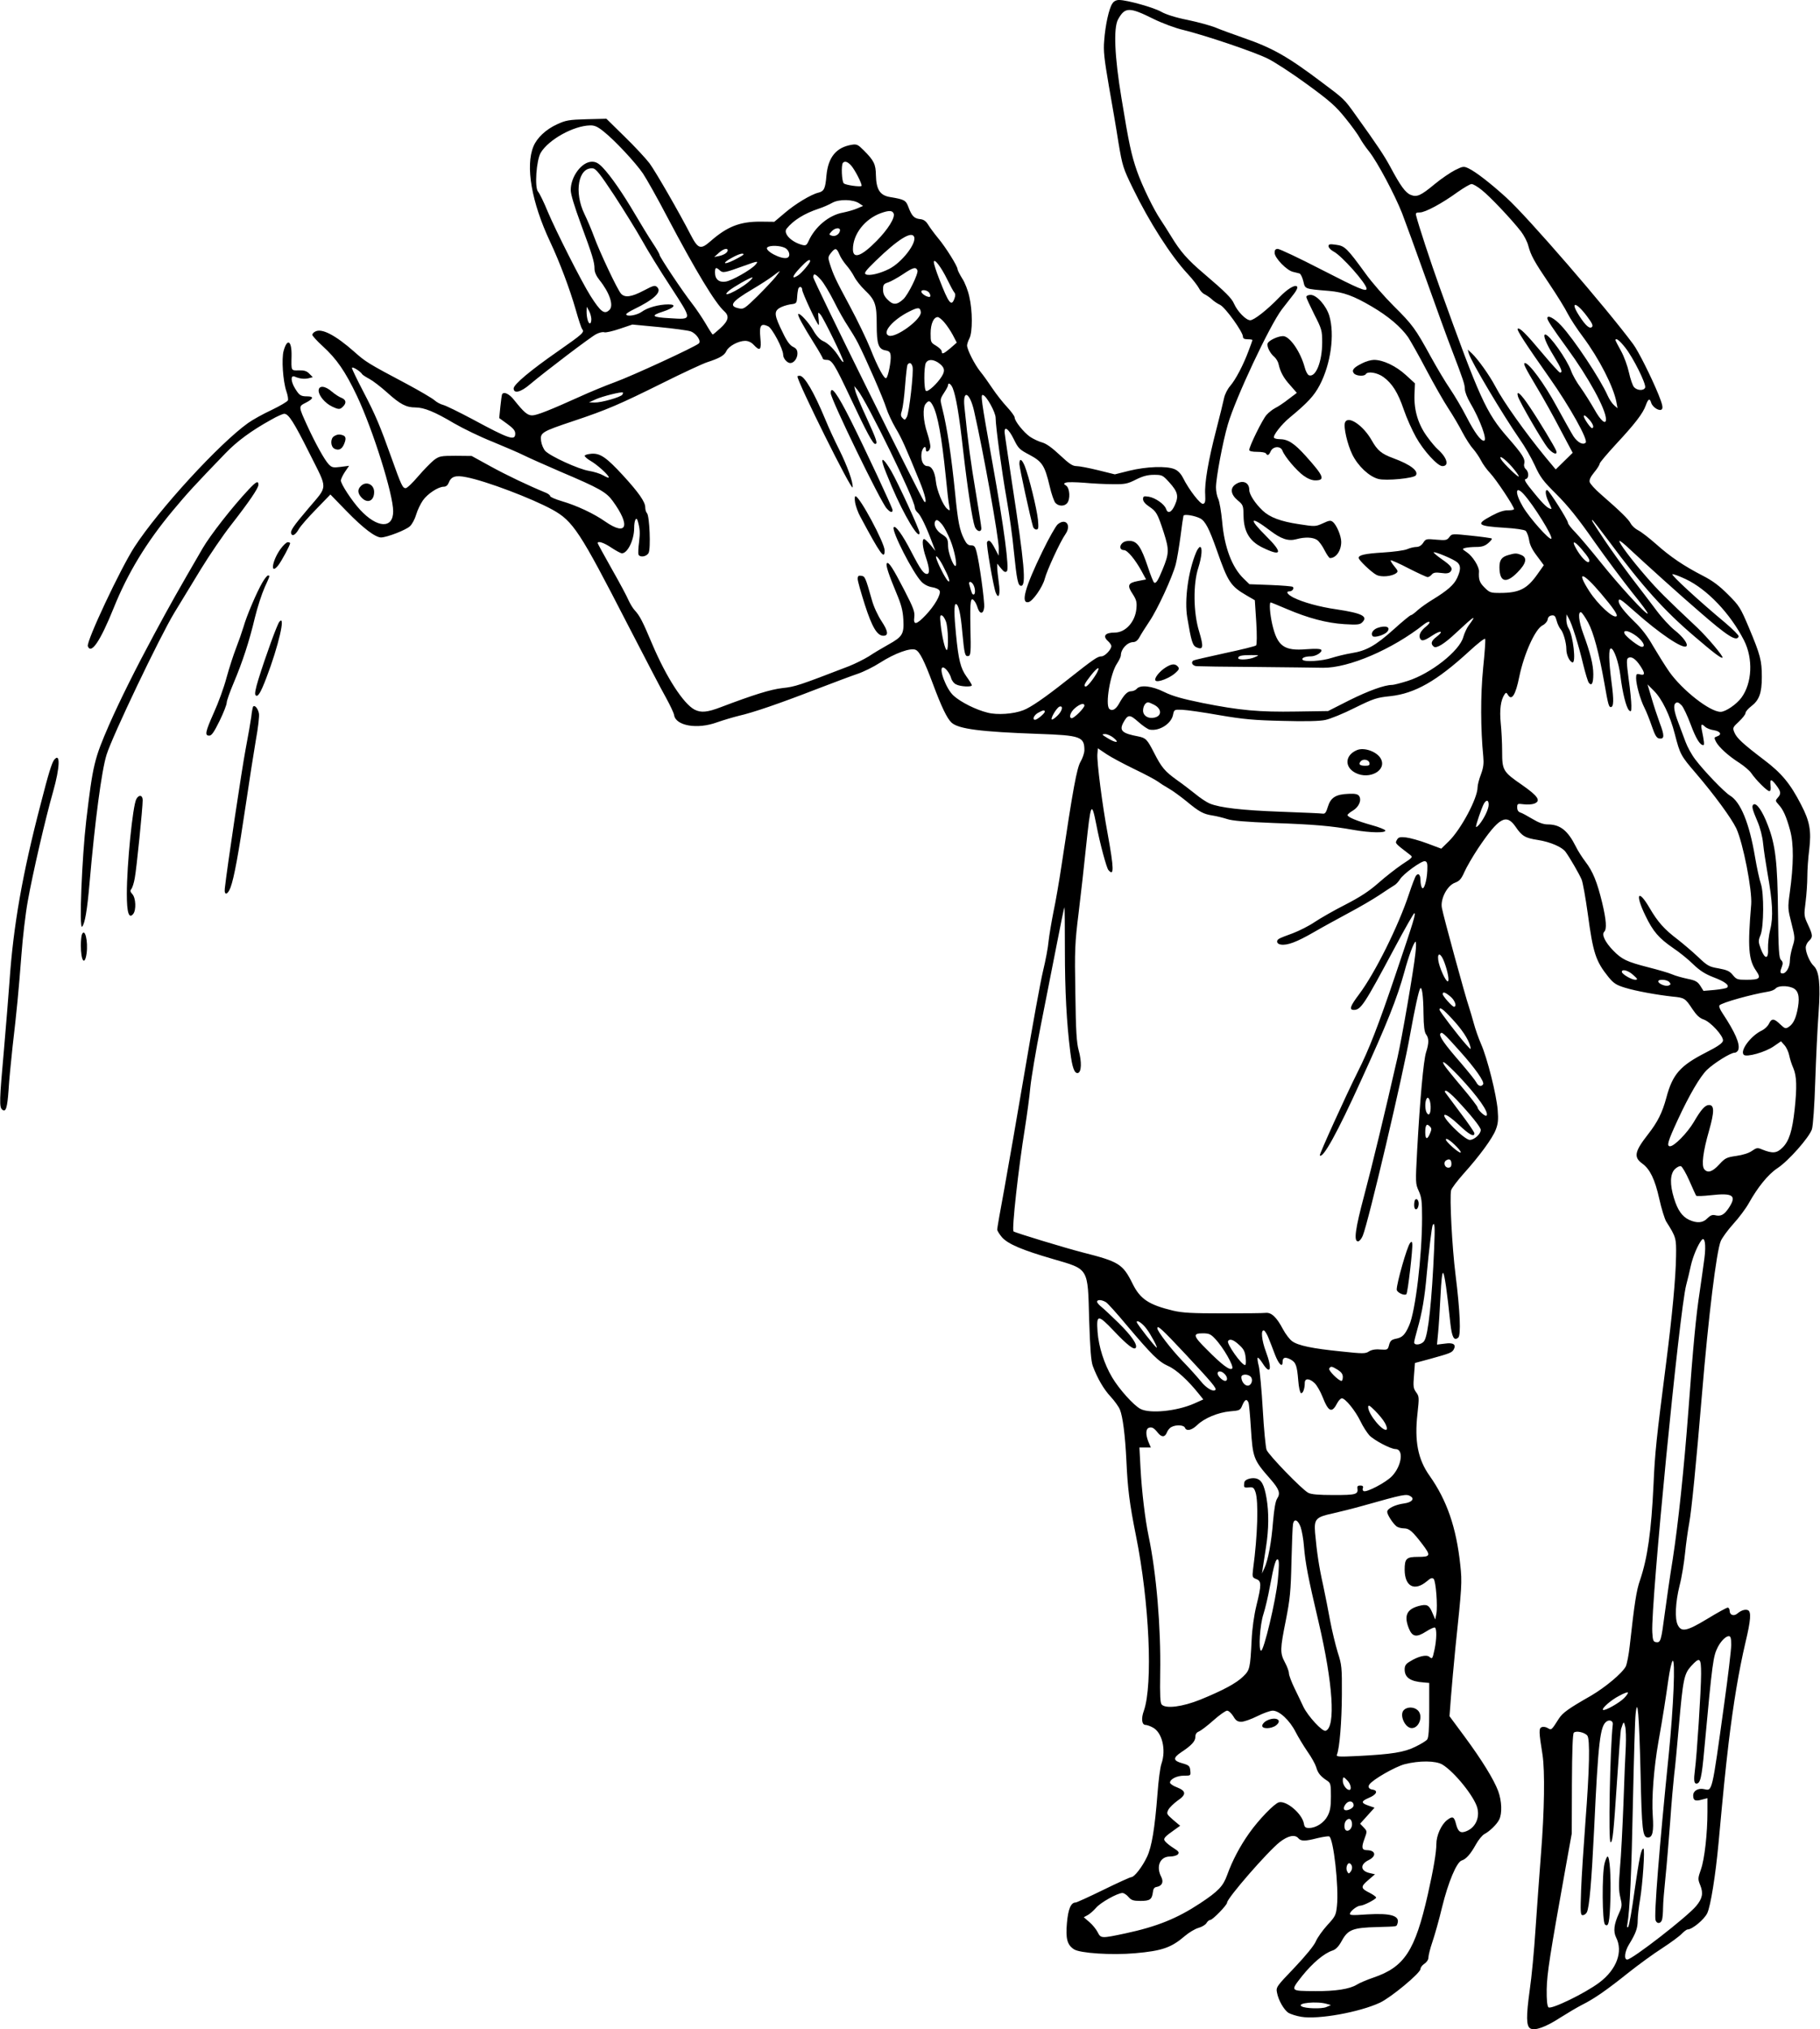 <?xml version="1.0" standalone="no"?>
<!DOCTYPE svg PUBLIC "-//W3C//DTD SVG 20010904//EN"
 "http://www.w3.org/TR/2001/REC-SVG-20010904/DTD/svg10.dtd">
<svg version="1.0" xmlns="http://www.w3.org/2000/svg"
 width="1148pt" height="1280pt" viewBox="0 0 1148 1280"
 preserveAspectRatio="xMidYMid meet">
<g transform="translate(0,1280) scale(0.1,-0.1)"
fill="#000000" stroke="none">
<path d="M7016 12777 c-21 -31 -44 -136 -51 -232 -6 -66 0 -115 29 -285 20
-113 48 -275 61 -360 25 -148 29 -161 91 -288 103 -212 239 -425 345 -539 32
-34 63 -75 71 -90 7 -15 23 -33 36 -39 12 -6 33 -20 45 -31 12 -12 36 -28 53
-36 34 -17 144 -171 144 -200 0 -12 9 -17 30 -17 17 0 30 -2 30 -5 0 -2 -11
-33 -24 -67 -34 -92 -82 -182 -116 -222 -17 -19 -34 -53 -39 -77 -5 -24 -27
-114 -49 -199 -50 -192 -75 -337 -70 -409 2 -45 0 -56 -14 -59 -17 -3 -88 88
-126 164 -14 27 -32 46 -54 55 -50 21 -178 16 -284 -10 l-92 -23 -105 26 c-57
14 -119 26 -136 26 -26 0 -46 14 -105 69 -49 46 -86 73 -112 80 -22 6 -56 22
-77 36 -40 28 -97 99 -97 122 0 8 -22 38 -48 66 -27 29 -68 81 -92 117 -24 36
-58 84 -77 107 -36 45 -83 138 -83 164 0 9 7 30 15 45 20 39 20 175 -1 263 -8
38 -28 90 -45 115 -16 26 -29 52 -29 58 0 19 -75 139 -122 195 -24 29 -52 67
-63 85 -15 24 -29 34 -52 36 -37 4 -52 20 -73 76 -16 43 -25 48 -115 63 -64
10 -88 47 -90 138 -1 69 -12 92 -77 157 -36 36 -44 40 -75 35 -98 -16 -149
-78 -160 -194 -7 -83 -15 -99 -50 -108 -47 -11 -148 -72 -215 -130 l-64 -54
-90 1 c-128 0 -207 -31 -313 -124 -62 -54 -78 -49 -125 42 -73 142 -219 395
-259 450 -23 30 -93 106 -157 168 l-115 113 -125 -3 c-112 -3 -132 -7 -186
-32 -70 -32 -126 -84 -149 -139 -52 -125 -12 -353 105 -602 59 -125 125 -300
162 -430 17 -60 35 -116 41 -122 14 -19 3 -29 -150 -136 -177 -123 -283 -212
-283 -237 0 -35 45 -24 102 25 100 84 383 299 418 317 19 10 42 16 52 12 9 -3
53 7 97 22 l80 27 168 -16 c92 -9 182 -21 199 -27 37 -13 70 -63 51 -77 -29
-24 -422 -205 -527 -243 -63 -23 -164 -65 -225 -93 -184 -83 -269 -117 -298
-117 -30 0 -52 19 -115 98 -30 38 -64 54 -75 35 -2 -5 -7 -40 -11 -79 l-7 -71
51 -37 c37 -27 50 -42 50 -61 0 -47 -37 -35 -270 91 -85 45 -168 86 -185 90
-16 4 -41 17 -55 30 -14 12 -90 57 -170 100 -251 133 -263 141 -335 205 -119
105 -205 150 -246 128 -11 -5 -19 -15 -19 -21 0 -6 29 -38 65 -71 89 -81 143
-160 216 -313 102 -216 229 -621 229 -729 0 -112 -101 -107 -209 10 -51 55
-121 162 -121 184 0 9 12 34 26 55 l26 38 -54 -7 c-47 -6 -55 -4 -75 17 -26
27 -84 132 -135 243 -56 123 -56 121 -9 145 49 25 52 40 9 40 -41 0 -50 6 -77
50 -27 44 -29 85 -3 75 32 -14 61 -17 88 -11 l27 7 -22 22 c-16 17 -33 22 -66
21 -50 -1 -48 -5 -46 91 2 96 -27 115 -50 32 -14 -51 -4 -191 17 -254 9 -25
13 -51 10 -58 -3 -8 -49 -35 -103 -61 -54 -25 -120 -62 -148 -82 -181 -129
-563 -545 -717 -782 -88 -136 -305 -597 -294 -626 21 -54 79 33 163 241 88
219 206 414 371 612 94 113 140 163 334 364 73 76 164 143 289 212 36 21 73
37 82 37 27 0 60 -51 161 -253 115 -230 116 -196 -9 -344 -96 -113 -115 -141
-108 -159 7 -19 27 -8 48 29 10 18 59 74 109 125 l90 93 103 -106 c105 -108
181 -165 217 -165 38 1 157 47 182 71 13 12 31 45 39 73 8 28 27 67 42 89 29
42 97 87 132 87 14 0 25 9 31 24 15 41 44 50 112 36 124 -24 414 -134 543
-205 130 -72 173 -138 470 -716 109 -211 219 -423 246 -470 26 -47 49 -96 51
-109 10 -68 146 -92 271 -46 40 14 101 32 137 41 89 20 258 78 490 168 107 41
224 85 260 97 36 12 99 43 141 70 94 60 193 96 225 81 25 -11 55 -71 109 -216
54 -145 89 -217 117 -243 44 -40 182 -58 548 -71 266 -9 290 -18 290 -103 0
-17 -11 -50 -24 -72 -24 -41 -48 -172 -121 -660 -14 -93 -36 -222 -50 -287
-13 -66 -27 -149 -31 -186 -3 -38 -19 -122 -35 -188 -16 -66 -67 -347 -114
-625 -47 -278 -106 -614 -130 -748 -25 -133 -45 -249 -45 -257 0 -8 14 -30 30
-49 38 -43 128 -81 321 -137 229 -67 220 -51 229 -383 6 -184 12 -262 23 -292
29 -78 69 -147 113 -194 24 -26 50 -62 58 -81 18 -44 33 -160 41 -324 8 -177
20 -271 60 -470 85 -422 108 -940 50 -1106 -18 -49 -13 -89 11 -89 8 0 29 -7
45 -16 59 -30 86 -140 55 -229 -8 -22 -19 -107 -25 -190 -17 -218 -36 -334
-66 -397 -29 -62 -80 -128 -99 -128 -7 0 -86 -36 -176 -80 -90 -44 -169 -80
-175 -80 -30 0 -47 -40 -55 -127 -9 -100 1 -140 44 -168 37 -25 239 -38 386
-25 170 15 228 35 314 109 26 22 64 45 86 51 22 6 44 20 50 30 6 11 17 20 24
20 15 0 106 94 106 109 0 28 255 321 332 382 53 41 96 50 118 24 16 -19 43
-19 120 1 34 8 67 13 74 11 27 -11 62 -319 49 -439 -6 -57 -10 -66 -60 -120
-30 -33 -63 -79 -73 -103 -11 -26 -63 -90 -135 -166 -114 -119 -117 -123 -110
-158 9 -48 43 -107 72 -127 14 -8 50 -20 81 -25 108 -18 367 29 496 89 70 33
256 187 256 213 0 9 11 24 25 33 15 10 25 26 25 39 0 13 11 57 25 98 14 41 42
139 61 219 39 159 92 285 124 295 28 9 55 39 90 102 16 29 40 57 52 64 33 17
78 60 94 91 20 39 17 118 -6 181 -28 74 -101 193 -213 345 l-94 127 9 120 c5
66 18 206 28 310 41 390 43 413 31 524 -25 237 -85 409 -194 563 -73 103 -96
218 -76 392 11 102 11 108 -9 135 -17 24 -19 36 -13 106 l6 78 100 27 c122 34
133 38 145 59 16 31 -3 44 -57 36 l-49 -6 7 73 c4 40 11 144 15 231 5 102 11
154 17 148 9 -9 25 -121 45 -315 10 -90 23 -116 50 -93 18 15 12 165 -17 397
-22 174 -38 489 -28 532 4 14 39 60 78 104 100 111 184 225 204 279 14 36 17
62 12 123 -8 98 -65 326 -105 417 -17 39 -37 97 -46 131 -9 33 -23 80 -31 105
-20 56 -161 571 -170 622 -11 56 33 141 82 159 29 11 40 23 60 68 13 30 52 97
87 150 130 193 177 221 236 135 40 -59 61 -71 140 -83 78 -12 154 -45 175 -75
28 -38 87 -141 101 -174 8 -18 25 -115 39 -215 34 -251 50 -300 131 -401 33
-40 49 -50 104 -67 72 -22 201 -45 300 -56 75 -7 80 -10 126 -80 25 -37 45
-56 69 -64 44 -14 127 -105 123 -134 -2 -15 -31 -36 -110 -76 -160 -82 -208
-136 -247 -283 -26 -96 -55 -154 -116 -232 -85 -109 -92 -144 -35 -185 47 -34
79 -99 106 -221 14 -63 34 -127 44 -144 62 -98 64 -104 62 -219 -2 -136 -24
-371 -63 -676 -61 -476 -70 -559 -79 -761 -14 -299 -38 -466 -85 -605 -23 -65
-35 -144 -65 -414 -6 -57 -18 -116 -25 -131 -23 -43 -128 -131 -220 -185 -142
-81 -178 -107 -202 -144 -47 -74 -47 -74 -70 -60 -11 7 -28 10 -38 6 -19 -7
-19 -28 5 -176 15 -102 12 -350 -10 -623 -11 -139 -26 -355 -35 -482 -8 -126
-24 -296 -36 -377 -23 -167 -22 -226 3 -242 28 -17 98 8 190 68 46 29 108 66
138 81 76 38 155 93 290 201 63 50 160 121 215 156 55 36 111 77 124 92 14 14
30 26 36 26 29 0 105 63 124 103 21 45 52 237 71 442 32 348 41 438 64 635 30
248 64 452 106 631 34 142 37 194 15 203 -18 7 -44 -2 -67 -22 -22 -18 -48 -9
-48 18 0 11 -6 20 -12 20 -7 0 -65 -32 -129 -71 -129 -78 -163 -85 -186 -39
-20 39 -15 143 11 248 14 53 29 147 35 207 6 61 18 145 26 188 14 73 44 375
80 807 42 505 92 907 119 972 9 21 44 69 79 108 35 38 79 97 98 131 57 102
122 182 181 221 70 46 200 194 217 245 7 23 16 145 21 303 5 146 14 339 21
430 13 181 4 265 -31 298 -24 22 -50 83 -50 115 0 13 9 32 20 42 26 24 25 37
-6 103 -25 54 -26 58 -15 142 6 47 11 120 11 161 0 41 5 117 12 170 14 118 4
178 -52 285 -68 132 -123 198 -233 281 -134 102 -172 137 -187 173 -12 29 -11
32 29 69 22 21 41 45 41 53 0 9 16 28 36 43 51 39 67 84 67 185 0 104 -9 138
-81 310 -54 128 -61 139 -132 210 -55 55 -97 87 -160 119 -118 61 -202 117
-295 200 -44 39 -95 78 -112 86 -18 9 -39 28 -47 43 -14 27 -63 75 -188 184
-36 31 -68 66 -71 78 -3 14 6 33 29 61 19 23 34 47 34 54 0 7 46 61 101 121
121 130 172 196 190 247 15 42 25 47 34 17 9 -30 53 -56 67 -42 9 9 4 32 -21
94 -45 110 -127 274 -160 318 -169 228 -667 804 -799 923 -100 91 -193 163
-239 185 -30 14 -35 14 -85 -11 -29 -15 -87 -54 -128 -88 -89 -74 -113 -84
-152 -68 -33 13 -65 58 -127 174 -39 72 -76 129 -224 335 -67 94 -70 97 -204
197 -220 166 -314 220 -502 285 -63 22 -140 50 -171 63 -31 13 -111 35 -178
49 -76 15 -138 35 -166 51 -46 27 -217 75 -267 75 -19 0 -34 -8 -43 -23z m259
-96 c55 -27 140 -59 189 -70 141 -35 444 -137 531 -180 44 -21 157 -95 250
-163 144 -105 181 -138 242 -214 40 -49 80 -105 90 -124 10 -19 37 -59 60 -87
51 -65 159 -267 207 -388 19 -49 87 -236 151 -415 64 -179 136 -379 162 -445
75 -196 82 -219 83 -250 0 -16 15 -55 33 -85 62 -105 112 -240 87 -240 -21 0
-59 52 -110 151 -28 55 -75 134 -104 177 -29 42 -83 133 -121 202 -97 177
-115 202 -234 320 -58 58 -139 150 -178 205 -117 161 -131 174 -185 181 -40 6
-48 4 -48 -9 0 -9 14 -24 31 -33 52 -26 209 -204 209 -235 0 -21 -47 -2 -286
121 -139 72 -263 130 -274 130 -15 0 -20 -7 -20 -25 0 -32 77 -112 117 -120
15 -4 34 -8 40 -10 7 -2 18 -24 24 -49 12 -50 5 -48 163 -61 90 -8 154 -31
268 -98 106 -62 184 -129 230 -194 16 -25 69 -118 115 -206 47 -89 109 -198
138 -242 29 -44 69 -112 89 -151 21 -40 51 -87 68 -105 16 -19 39 -52 50 -74
11 -22 37 -58 58 -80 37 -39 150 -209 150 -226 0 -5 -17 -8 -37 -8 -26 1 -59
-10 -102 -33 -106 -56 -95 -66 81 -77 67 -4 122 -12 131 -19 8 -7 18 -33 22
-57 4 -31 20 -63 50 -102 l43 -58 -41 -58 c-65 -92 -114 -117 -236 -117 -58 0
-65 2 -97 34 -32 32 -38 50 -35 101 2 30 -40 97 -76 121 -31 21 -32 22 -10 28
12 3 43 6 69 6 35 0 54 6 75 24 15 13 26 26 23 29 -3 3 -61 11 -128 18 -123
13 -124 13 -140 -9 -15 -20 -23 -21 -83 -16 -62 6 -66 5 -82 -20 -11 -17 -27
-26 -43 -26 -13 0 -40 -6 -58 -14 -18 -8 -87 -17 -152 -21 -114 -7 -154 -16
-154 -34 0 -14 81 -91 112 -107 30 -16 96 -10 124 10 14 11 13 15 -11 44 -15
18 -25 35 -23 38 3 2 54 -20 113 -51 59 -30 113 -55 120 -55 7 0 19 7 26 16
10 12 24 15 60 10 33 -5 49 -2 58 8 17 20 6 37 -55 79 -31 22 -53 41 -51 43 7
7 128 -44 149 -63 23 -20 23 -47 -1 -99 -20 -43 -61 -79 -156 -137 -33 -20
-75 -50 -93 -66 -18 -17 -37 -31 -42 -31 -5 0 -54 -40 -109 -90 -115 -103
-172 -135 -267 -150 -37 -6 -93 -20 -125 -30 -60 -20 -173 -27 -183 -11 -7 11
17 21 53 21 31 0 74 27 65 41 -4 7 -38 8 -93 4 -142 -12 -184 19 -216 157 -15
66 -20 138 -10 138 3 0 49 -19 103 -42 134 -57 250 -88 362 -95 81 -5 98 -3
112 11 39 38 0 58 -159 82 -112 16 -215 45 -275 75 -38 20 -50 39 -24 39 17 0
31 18 21 28 -4 4 -67 9 -140 12 l-134 5 -36 35 c-74 71 -122 198 -136 360 -6
63 -17 128 -25 144 -8 16 -14 48 -14 72 0 58 43 289 75 397 48 165 264 625
341 726 27 34 61 79 77 99 16 21 24 39 18 45 -13 13 -60 -15 -111 -68 -76 -79
-160 -145 -184 -145 -27 0 -81 56 -102 104 -14 34 -54 74 -190 190 -104 88
-149 140 -206 234 -23 37 -53 85 -68 107 -42 62 -115 211 -148 305 -36 104
-51 172 -98 460 -44 265 -51 442 -22 497 44 79 70 80 223 4z m-3468 -710 c71
-56 203 -198 249 -266 22 -33 91 -155 152 -272 181 -343 303 -545 361 -597 33
-30 26 -59 -24 -105 -24 -22 -47 -41 -49 -41 -3 0 -23 31 -45 69 -22 37 -61
95 -86 127 -59 75 -205 294 -205 307 0 6 -20 40 -44 76 -24 36 -74 118 -111
181 -77 131 -151 238 -203 293 -27 28 -44 37 -68 37 -64 0 -134 -93 -134 -179
0 -27 23 -102 64 -214 72 -195 86 -239 86 -283 0 -20 11 -45 31 -70 64 -80 91
-160 64 -188 -32 -32 -55 -15 -120 87 -57 90 -220 413 -270 532 -24 59 -52
116 -61 126 -23 26 -11 199 17 246 51 84 208 170 311 172 28 1 48 -8 85 -38z
m1560 -213 c25 -27 74 -123 67 -131 -8 -7 -98 5 -111 16 -14 10 -18 118 -6
130 12 13 29 7 50 -15z m-1492 -191 c60 -92 138 -218 173 -280 34 -62 116
-195 183 -297 138 -213 139 -206 -8 -197 -111 6 -121 16 -43 41 73 24 91 46
36 46 -59 0 -132 -20 -167 -46 -31 -23 -99 -34 -99 -16 0 4 21 18 48 31 126
61 178 109 148 139 -14 14 -22 13 -86 -21 -78 -41 -119 -46 -143 -19 -23 25
-138 270 -171 362 -15 41 -42 104 -59 139 -68 139 -39 299 53 289 19 -2 46
-36 135 -171z m5472 34 c52 -41 188 -185 247 -261 19 -25 40 -65 46 -90 17
-62 35 -96 135 -244 47 -70 99 -154 114 -185 16 -31 59 -97 96 -146 102 -137
193 -315 211 -412 l7 -38 -23 20 c-12 11 -30 38 -40 61 -45 102 -212 355 -294
442 -42 45 -86 68 -86 45 0 -13 33 -63 124 -188 136 -186 246 -387 246 -450 0
-37 -33 -9 -72 61 -24 42 -63 104 -87 138 -25 33 -52 81 -61 107 -27 74 -137
229 -163 229 -17 0 4 -55 54 -136 49 -81 58 -104 39 -104 -5 0 -56 56 -112
123 -103 123 -144 164 -155 153 -7 -7 48 -92 202 -311 126 -179 244 -390 227
-407 -17 -17 -51 1 -77 40 -13 20 -61 107 -108 192 -76 140 -172 270 -198 270
-14 0 1 -29 76 -155 40 -66 106 -185 148 -266 l77 -145 -54 -53 -53 -52 -65
78 c-124 151 -265 348 -316 446 -38 72 -111 173 -147 207 l-27 25 7 -25 c15
-52 214 -386 322 -542 30 -42 72 -115 94 -163 34 -75 53 -100 137 -183 71 -71
136 -151 237 -296 77 -109 186 -255 242 -325 56 -69 100 -128 96 -131 -9 -9
-179 176 -298 325 -62 77 -133 161 -158 187 -26 26 -47 53 -47 61 0 16 -117
201 -130 205 -17 6 -11 -37 10 -78 11 -22 18 -40 16 -40 -20 0 -47 24 -108 99
-54 65 -67 87 -55 89 22 4 22 45 1 63 -8 7 -13 21 -10 32 8 32 -8 58 -103 167
-137 156 -178 247 -429 945 -59 164 -135 397 -149 453 -5 19 -1 22 23 22 34 0
140 57 239 129 39 27 77 50 87 50 9 1 38 -16 65 -38z m-3927 -84 l24 -16 -38
-16 c-20 -9 -60 -20 -89 -26 -89 -16 -177 -90 -218 -182 -11 -24 -17 -27 -38
-22 -70 18 -123 73 -99 103 42 52 110 95 203 126 28 9 66 26 85 37 43 24 133
22 170 -4z m217 -64 c10 -26 -36 -100 -107 -172 -97 -99 -150 -117 -150 -53 0
95 75 191 177 228 51 18 72 17 80 -3z m-339 -109 c-4 -23 -32 -39 -53 -30 -17
6 -17 7 0 26 22 25 58 27 53 4z m468 -38 c16 -41 -77 -161 -157 -202 -59 -30
-128 -46 -148 -34 -13 7 0 24 64 86 138 134 226 189 241 150z m-816 -69 c29
-14 39 -54 16 -63 -36 -14 -153 49 -124 67 19 13 79 10 108 -4z m-360 -16 c0
-14 -23 -29 -55 -36 l-30 -6 28 25 c28 26 57 34 57 17z m704 -24 c7 -19 27
-49 43 -68 17 -19 40 -52 51 -74 11 -22 41 -60 67 -85 66 -63 75 -90 75 -217
0 -124 11 -155 55 -163 24 -4 31 -11 33 -33 4 -33 -16 -135 -28 -142 -12 -8
-54 69 -100 186 -23 57 -81 178 -130 269 -92 171 -103 196 -126 267 -12 38
-11 44 7 67 27 34 36 33 53 -7z m-604 -2 c0 -3 -27 -19 -61 -36 -69 -34 -77
-19 -9 17 42 23 70 30 70 19z m420 -42 c0 -12 -52 -74 -76 -90 -43 -28 -38 -6
11 46 44 47 65 61 65 44z m865 -116 c18 -37 38 -74 44 -81 8 -9 8 -22 1 -40
-19 -52 -36 -30 -96 125 -19 48 -34 96 -34 106 1 28 46 -30 85 -110z m-1211
92 c-29 -32 -147 -99 -186 -105 -42 -7 -68 14 -68 57 0 33 6 36 31 13 19 -17
30 -15 154 30 85 31 93 32 69 5z m1023 -35 c7 -19 -58 -152 -89 -181 -40 -37
-65 -38 -98 -4 -22 21 -30 39 -30 64 0 31 4 37 33 46 17 6 59 29 92 51 65 44
83 48 92 24z m-895 -41 c-17 -21 -69 -76 -115 -122 -79 -77 -87 -83 -116 -76
-67 14 -48 42 84 120 49 29 108 67 130 84 22 17 42 31 43 31 2 0 -10 -17 -26
-37z m287 -19 c17 -19 54 -80 82 -136 27 -55 67 -125 88 -156 21 -32 50 -80
64 -108 53 -105 160 -351 177 -407 10 -32 37 -89 59 -127 38 -63 63 -119 152
-337 35 -85 48 -144 29 -127 -19 18 -700 1394 -700 1415 0 28 14 23 49 -17z
m-459 -14 c-68 -56 -183 -107 -121 -53 26 22 132 83 146 83 6 0 -6 -14 -25
-30z m340 -48 c0 -18 95 -222 104 -222 2 0 2 19 -1 43 -4 40 -4 41 13 22 21
-26 144 -278 144 -296 0 -8 -11 3 -24 24 -32 53 -73 93 -107 107 -17 8 -40 32
-58 64 -29 51 -86 114 -96 105 -6 -7 30 -73 99 -183 31 -49 56 -93 56 -98 0
-4 11 -8 24 -8 34 0 49 -24 154 -247 98 -209 138 -283 152 -283 18 0 10 25
-54 165 -36 77 -68 154 -71 170 l-7 30 21 -25 c59 -72 361 -691 361 -740 0 -9
8 -25 19 -34 19 -17 53 -87 90 -186 l21 -55 -31 38 c-17 20 -35 37 -40 37 -15
0 -10 -54 11 -115 23 -68 26 -105 7 -105 -21 0 -40 26 -98 138 -56 109 -102
172 -112 156 -14 -23 121 -287 175 -343 17 -18 43 -31 68 -35 24 -4 43 -13 47
-23 9 -23 -32 -94 -88 -153 -59 -62 -79 -65 -72 -12 4 33 -5 57 -62 168 -73
141 -100 183 -111 171 -9 -9 11 -70 62 -192 29 -69 39 -107 42 -163 5 -91 -5
-108 -95 -158 -38 -21 -93 -54 -123 -74 -31 -19 -87 -47 -125 -62 -314 -121
-340 -130 -419 -138 -77 -9 -182 -42 -388 -120 -86 -33 -126 -37 -167 -16 -70
37 -177 202 -266 411 -64 152 -80 181 -111 215 -13 14 -30 43 -40 65 -9 22
-56 110 -105 196 -49 87 -89 160 -89 163 0 16 40 3 87 -29 29 -19 58 -35 66
-35 36 0 77 85 77 159 0 50 14 77 23 44 14 -50 15 -73 8 -133 -5 -36 -6 -71
-4 -77 8 -21 51 -15 64 9 15 27 6 235 -10 251 -6 6 -11 22 -11 37 0 34 -41 93
-140 201 -105 114 -144 141 -199 137 -23 -2 -42 -7 -43 -13 0 -5 16 -20 37
-32 41 -23 115 -90 115 -104 0 -5 -15 1 -34 12 -19 11 -60 24 -92 29 -66 11
-243 92 -275 126 -11 12 -23 40 -26 62 -7 53 3 59 203 126 213 71 293 106 561
239 126 63 253 122 283 132 80 26 109 43 122 71 14 31 76 64 118 64 20 0 39
-9 54 -25 40 -43 50 -34 42 45 -7 78 3 93 49 72 26 -12 95 -143 95 -180 0 -23
25 -52 45 -52 23 0 45 30 45 60 0 22 -7 32 -27 42 -20 9 -40 36 -65 89 -53
107 -57 133 -23 155 15 10 46 20 69 24 40 5 41 6 44 45 1 22 5 46 7 53 7 19
25 14 25 -6z m800 -17 c6 -8 10 -19 8 -24 -4 -13 -50 9 -56 27 -5 17 33 15 48
-3z m4151 -151 c31 -41 39 -58 31 -66 -15 -15 -41 8 -82 72 -59 92 -19 88 51
-6z m-6281 -16 c0 -16 -4 -28 -9 -28 -11 0 -21 36 -21 75 l1 30 14 -25 c8 -14
14 -37 15 -52z m2078 44 c7 -45 -158 -166 -202 -149 -45 18 25 100 129 152 56
28 69 28 73 -3z m148 -65 c16 -18 40 -54 54 -80 l25 -48 -40 -35 c-44 -37 -55
-41 -55 -20 0 8 -16 23 -35 35 -34 20 -35 23 -35 78 0 60 19 103 45 103 7 0
26 -15 41 -33z m4295 -159 c51 -64 134 -231 126 -253 -9 -21 -50 -19 -70 3 -9
10 -23 51 -32 92 -9 41 -31 102 -50 136 -19 34 -35 65 -35 68 0 18 25 0 61
-46z m-4335 -94 c41 -28 48 -50 25 -87 -28 -46 -87 -100 -100 -93 -14 9 -14
151 -1 177 13 23 42 24 76 3z m-160 -27 c8 -32 -21 -290 -36 -317 -11 -20 -14
-21 -27 -7 -12 12 -13 21 -4 48 6 19 15 89 20 156 5 66 12 126 15 132 12 18
25 13 32 -12z m-3471 -48 c4 -5 24 -18 45 -29 21 -11 72 -50 112 -86 82 -74
120 -94 178 -94 55 0 123 -28 244 -100 57 -33 166 -86 242 -116 75 -31 164
-69 196 -85 32 -16 138 -63 235 -105 243 -103 287 -128 327 -183 115 -157 91
-226 -46 -131 -71 50 -179 101 -275 129 -40 12 -73 26 -73 32 0 5 -12 15 -27
21 -112 46 -246 110 -348 166 l-120 66 -101 1 c-94 0 -103 -2 -137 -27 -19
-16 -64 -61 -99 -102 -35 -41 -70 -75 -79 -75 -19 -1 -28 18 -89 189 -72 202
-101 272 -179 421 -39 75 -71 141 -71 148 0 12 53 -20 65 -40z m3724 -86 c21
-52 41 -168 66 -393 28 -243 58 -439 74 -483 12 -30 41 -37 41 -9 0 10 -16
111 -35 226 -31 183 -49 313 -72 542 -11 111 34 90 61 -28 59 -258 156 -801
156 -868 l-1 -45 -25 48 c-24 45 -37 56 -48 38 -7 -10 41 -287 55 -320 19 -46
30 -9 19 65 -5 38 -10 80 -10 94 l0 25 24 -30 c19 -23 27 -27 37 -18 16 16
-17 271 -91 683 -73 409 -76 434 -59 428 23 -7 79 -110 79 -143 0 -55 40 -347
70 -515 16 -91 37 -238 45 -327 19 -184 26 -218 46 -218 33 0 21 138 -57 645
-24 162 -46 306 -47 320 -4 46 25 26 57 -39 29 -60 37 -67 100 -100 80 -43 96
-67 127 -198 11 -49 28 -96 36 -105 20 -22 56 -23 74 -2 21 25 17 93 -5 110
-18 12 -18 14 -2 20 10 4 61 3 114 -1 53 -5 135 -9 182 -9 75 -1 92 2 145 29
44 22 74 30 114 30 51 0 55 -2 96 -47 54 -60 61 -87 36 -143 -21 -48 -45 -58
-56 -25 -9 29 -67 70 -109 77 -32 5 -36 3 -36 -16 0 -13 14 -30 38 -46 46 -31
53 -42 93 -165 34 -107 34 -130 -7 -230 -29 -71 -42 -92 -54 -85 -5 3 -23 48
-40 100 -41 122 -65 159 -109 163 -20 2 -40 -3 -51 -13 -22 -20 -16 -45 10
-45 21 0 70 -58 111 -133 l28 -52 -52 -10 c-63 -12 -69 -28 -31 -84 22 -35 26
-49 22 -91 -8 -83 -69 -150 -136 -150 -62 0 -79 -22 -42 -55 11 -10 20 -24 20
-30 0 -22 -41 -65 -62 -65 -25 0 -48 -16 -219 -151 -140 -111 -229 -172 -275
-189 -62 -24 -165 -31 -225 -15 -73 18 -167 65 -213 106 -47 40 -99 179 -68
179 15 0 43 -37 51 -66 4 -16 18 -35 32 -41 26 -14 99 -18 99 -5 0 4 -15 29
-34 55 -37 52 -50 103 -66 267 -12 120 -13 190 -1 190 17 0 31 -62 41 -179 13
-139 17 -153 38 -149 15 3 17 22 13 181 -3 172 1 197 26 165 6 -7 15 -26 20
-43 14 -42 37 -39 41 6 3 37 -31 287 -49 351 -8 31 -14 38 -34 38 -18 0 -29
10 -43 38 -29 56 -40 113 -57 287 -24 239 -51 419 -81 537 -15 59 -15 60 10
99 14 21 26 43 26 49 0 20 18 9 29 -17z m-2083 -42 c-10 -16 -133 -51 -175
-50 l-36 1 44 20 c40 18 162 49 170 42 1 -1 0 -7 -3 -13z m1959 -71 c30 -58
55 -195 80 -440 8 -85 18 -171 22 -190 6 -33 5 -34 -12 -20 -27 22 -66 116
-72 174 -6 60 -26 96 -53 96 -26 0 -42 33 -38 77 3 36 28 61 28 28 0 -24 24
-12 28 14 2 12 -7 52 -19 89 -26 77 -31 161 -10 185 19 24 28 21 46 -13z
m4140 -87 c25 -29 32 -53 16 -53 -9 0 -51 61 -51 74 0 12 11 5 35 -21z m-486
-300 c23 -27 41 -52 41 -58 0 -12 -98 83 -112 108 -18 33 26 2 71 -50z m72
-170 c62 -68 187 -269 174 -281 -11 -11 -136 129 -178 200 -53 89 -50 140 4
81z m-2040 -153 c32 -18 56 -64 104 -200 71 -203 87 -227 190 -287 l50 -29 9
-138 c5 -81 4 -142 -1 -147 -5 -5 -94 -27 -198 -49 -104 -23 -193 -43 -197
-46 -19 -12 -6 -34 20 -36 15 -1 185 -4 377 -5 193 -2 382 -4 420 -5 162 -2
438 116 637 274 15 12 31 19 34 15 4 -4 -5 -16 -20 -28 -33 -26 -48 -53 -40
-73 9 -23 25 -20 78 15 54 36 76 30 28 -7 -35 -27 -40 -45 -18 -63 16 -13 66
17 141 88 118 110 133 119 79 46 -12 -16 -27 -49 -34 -73 -23 -87 -205 -231
-351 -277 -44 -14 -88 -25 -97 -25 -49 0 -150 -37 -271 -97 l-134 -68 -201 -3
c-234 -4 -355 7 -591 54 -127 26 -188 43 -241 69 -78 39 -152 47 -174 20 -7
-8 -23 -15 -35 -15 -24 0 -46 -23 -77 -79 -20 -36 -44 -49 -61 -32 -27 27 7
225 49 286 13 20 24 43 24 51 0 40 40 83 78 84 15 0 29 11 40 32 9 17 37 61
61 97 52 76 146 281 167 361 8 30 21 109 30 175 8 66 17 125 19 132 4 12 71 1
106 -17z m-1628 -39 c13 -16 36 -60 51 -97 27 -66 46 -164 32 -164 -14 0 -46
86 -46 125 0 46 -5 54 -43 78 -29 19 -48 53 -40 75 8 19 19 15 46 -17z m4208
-108 c206 -278 347 -436 538 -598 120 -103 169 -140 176 -133 7 7 -95 128
-158 188 -202 190 -248 236 -321 320 -96 110 -179 221 -171 228 3 3 33 -21 67
-54 87 -81 320 -292 437 -392 179 -156 236 -192 248 -156 2 6 -36 44 -84 85
-167 139 -345 303 -334 307 6 2 44 -12 84 -31 136 -64 282 -218 368 -387 58
-115 51 -269 -17 -361 -31 -42 -100 -89 -131 -89 -68 0 -241 136 -324 253 -27
39 -73 113 -102 162 -33 59 -73 111 -115 151 -66 64 -102 110 -102 132 0 22
13 13 100 -64 157 -140 307 -241 327 -220 13 13 -21 59 -74 101 -28 22 -80 78
-115 125 -35 47 -107 141 -160 210 -52 69 -126 172 -165 230 -82 124 -86 130
-79 130 3 0 51 -62 107 -137z m-176 -45 c46 -54 58 -75 46 -83 -12 -7 -52 35
-80 86 -29 51 -12 50 34 -3z m-4028 -105 c37 -70 50 -109 34 -99 -11 7 -54 85
-71 132 -18 46 7 24 37 -33z m4151 -176 c78 -92 107 -135 99 -143 -18 -19
-116 70 -173 158 -84 131 -42 122 74 -15z m-3958 54 c13 -24 13 -61 1 -61 -9
0 -12 8 -27 63 -7 23 13 22 26 -2z m3877 -237 c34 -62 69 -192 103 -384 23
-132 28 -150 40 -150 19 0 20 44 5 156 -18 138 -19 214 -4 214 19 0 49 -87 60
-172 13 -107 36 -199 54 -218 13 -12 15 -9 15 29 0 24 -7 99 -17 168 -14 105
-14 126 -3 133 20 12 46 -5 75 -48 32 -48 33 -64 0 -56 -22 6 -25 3 -25 -23 0
-42 27 -137 52 -186 12 -23 33 -76 47 -117 20 -59 31 -76 47 -78 33 -5 34 17
3 98 -15 41 -39 113 -52 159 l-25 84 39 -39 c52 -51 103 -155 134 -277 32
-124 37 -134 130 -242 119 -139 225 -284 257 -350 43 -93 101 -390 94 -480
-23 -269 -17 -349 31 -418 33 -48 24 -57 -62 -57 -55 0 -62 2 -85 30 -20 25
-37 32 -90 42 -60 10 -70 16 -130 73 -36 34 -93 82 -126 108 -86 65 -127 111
-179 200 -73 125 -93 88 -26 -49 48 -100 85 -142 175 -204 39 -26 96 -72 127
-103 42 -40 75 -61 127 -81 73 -28 102 -50 86 -65 -5 -5 -40 -11 -79 -15 l-70
-6 -20 32 c-17 26 -30 34 -80 44 -33 7 -77 19 -97 28 -20 9 -89 29 -152 45
-136 35 -165 49 -221 106 -50 52 -74 100 -56 118 17 17 13 73 -13 183 -32 132
-59 198 -106 259 -21 28 -48 70 -60 95 -51 102 -99 140 -178 140 -26 0 -57 11
-95 34 -32 19 -66 38 -77 41 -13 4 -20 15 -20 32 0 24 2 25 41 20 23 -3 53 -1
66 4 45 17 25 47 -75 117 -122 84 -127 93 -127 212 0 52 -4 133 -9 180 -8 84
0 144 24 180 9 13 12 13 21 -2 24 -41 49 -2 72 113 30 145 100 300 146 324 17
8 31 25 33 37 2 15 11 24 25 26 18 3 24 -4 32 -34 5 -20 17 -44 25 -53 17 -19
36 -85 36 -126 0 -35 19 -77 38 -83 25 -8 5 170 -24 215 -8 12 -14 37 -14 55
l1 33 14 -25 c21 -36 62 -168 91 -290 14 -57 30 -110 36 -117 18 -22 28 -3 28
55 0 59 -19 135 -64 257 -28 76 -34 139 -13 133 6 -2 26 -31 44 -64z m-4050 5
c14 -39 17 -179 5 -179 -11 0 -31 86 -39 164 -5 48 -4 58 8 54 8 -2 19 -20 26
-39z m4339 -80 c50 -31 81 -79 50 -79 -18 0 -102 65 -109 84 -9 23 19 20 59
-5z m-951 -215 c-17 -169 -16 -383 1 -556 4 -44 1 -70 -15 -113 -12 -31 -21
-67 -21 -81 0 -69 -104 -264 -181 -340 l-48 -47 -88 33 c-48 18 -109 35 -135
38 -39 4 -48 1 -57 -16 -12 -22 -14 -19 82 -93 20 -15 19 -17 -49 -61 -38 -26
-105 -78 -149 -117 -59 -52 -114 -88 -209 -137 -71 -36 -158 -86 -194 -110
-35 -24 -97 -55 -136 -70 -39 -14 -78 -29 -86 -34 -23 -11 -18 -35 10 -38 40
-6 99 16 205 77 55 32 154 86 219 121 66 35 154 86 196 114 42 28 84 56 95 62
11 6 26 23 35 37 20 34 137 119 158 115 14 -3 17 -14 15 -58 -3 -68 -22 -128
-34 -109 -5 8 -9 28 -9 46 0 36 -13 49 -28 30 -6 -7 -26 -60 -45 -117 -66
-200 -214 -498 -314 -631 -57 -76 -65 -99 -33 -99 44 0 67 36 255 388 65 122
122 222 126 222 11 0 -2 -44 -121 -395 -105 -311 -166 -468 -236 -606 -75
-150 -244 -522 -239 -527 20 -20 110 142 260 473 164 358 228 520 274 687 26
97 60 188 70 188 4 0 4 -33 -1 -73 -11 -106 -85 -534 -113 -657 -79 -347 -162
-691 -210 -870 -57 -214 -67 -290 -39 -290 8 0 22 16 30 36 35 84 255 1018
299 1271 29 160 53 271 63 288 11 17 20 -45 21 -160 1 -79 6 -115 16 -129 19
-25 19 -55 0 -114 -16 -52 -38 -292 -56 -617 -11 -206 -11 -211 10 -257 18
-40 21 -66 21 -170 0 -239 -42 -589 -81 -677 -26 -60 -44 -78 -84 -85 -28 -6
-36 -13 -43 -39 -8 -31 -10 -32 -56 -29 -31 3 -55 -2 -71 -12 -22 -15 -38 -15
-177 0 -180 18 -270 37 -307 64 -15 10 -42 45 -59 77 -40 76 -73 106 -109 102
-15 -2 -136 -3 -268 -3 -197 0 -254 3 -315 17 -154 37 -208 73 -256 170 -62
125 -86 139 -314 197 -106 27 -429 125 -437 133 -12 12 31 399 72 652 13 83
29 199 34 257 6 59 35 232 65 385 30 153 76 384 101 513 25 129 47 236 49 237
2 2 3 -119 3 -269 0 -258 11 -461 34 -643 12 -98 26 -137 48 -133 23 5 25 71
5 143 -13 48 -18 120 -21 360 -5 277 -3 316 21 510 14 116 35 300 46 410 30
284 35 296 65 145 23 -121 64 -271 76 -287 37 -44 36 6 -4 227 -34 181 -69
457 -65 503 l3 37 55 -37 c30 -20 109 -62 175 -94 67 -32 132 -67 146 -77 13
-10 44 -30 69 -44 25 -14 76 -51 114 -82 82 -68 107 -81 166 -90 25 -4 65 -14
90 -22 32 -11 115 -18 291 -25 255 -9 365 -18 509 -44 104 -18 203 -20 198 -3
-2 6 -40 21 -84 33 -96 27 -154 51 -154 64 0 5 16 18 35 29 37 23 55 65 38 91
-8 12 -25 16 -66 14 -81 -3 -113 -23 -131 -81 -11 -37 -18 -46 -32 -44 -11 2
-129 7 -264 12 -246 9 -385 25 -450 52 -19 8 -60 35 -90 60 -30 24 -82 64
-115 87 -78 56 -98 80 -145 172 -44 86 -52 94 -100 104 -101 19 -120 36 -96
84 30 56 41 57 96 8 27 -24 60 -47 72 -49 60 -11 135 36 147 92 7 35 8 35 59
33 28 -1 133 -16 234 -34 152 -26 219 -32 398 -36 141 -4 235 -2 270 6 30 6
114 40 185 76 120 59 138 65 225 74 155 17 292 95 495 281 55 51 101 87 103
80 3 -7 -3 -90 -13 -186z m-1440 71 c-34 -16 -105 -20 -105 -6 0 14 20 19 80
19 55 0 55 0 25 -13z m-995 -97 c-20 -37 -60 -88 -71 -88 -17 0 -9 18 32 70
41 52 61 61 39 18z m359 -203 c49 -25 51 -70 4 -81 -39 -10 -73 11 -73 44 0
27 15 52 32 52 5 0 22 -7 37 -15z m3329 -5 c10 -11 36 -65 56 -119 34 -91 59
-131 80 -131 8 0 5 24 -10 98 -7 35 -1 40 22 17 9 -8 33 -18 55 -21 42 -7 52
-28 19 -39 -18 -6 -19 -8 -6 -34 19 -35 78 -89 149 -134 30 -20 63 -48 73 -63
29 -43 100 -114 114 -114 8 0 11 12 8 35 -5 44 4 44 36 2 30 -40 32 -54 9 -79
-15 -17 -15 -20 4 -41 31 -33 50 -76 74 -163 24 -87 23 -216 -2 -397 -13 -93
-12 -101 11 -191 23 -91 23 -95 7 -146 -9 -29 -17 -69 -17 -89 0 -40 -23 -81
-46 -81 -16 0 -18 9 -4 44 7 19 6 29 -6 41 -13 13 -16 59 -19 298 -3 318 -16
429 -65 554 -33 87 -70 140 -89 129 -14 -9 -9 -29 26 -111 15 -35 30 -92 34
-135 4 -41 17 -126 28 -189 32 -179 37 -276 17 -354 -9 -36 -15 -90 -14 -119
4 -70 -19 -72 -45 -4 -17 46 -17 52 -2 89 21 53 22 264 2 322 -8 23 -25 99
-37 170 -36 214 -91 347 -158 387 -35 21 -164 155 -219 228 -23 30 -50 80 -61
110 -11 30 -32 86 -46 123 -26 67 -32 107 -19 120 11 11 21 8 41 -13z m-3768
-1 c0 -6 -15 -26 -34 -45 -19 -19 -39 -34 -45 -34 -22 0 -10 39 20 64 32 27
59 34 59 15z m-169 -62 c-17 -17 -33 -28 -37 -25 -8 9 32 75 49 81 25 8 18
-27 -12 -56z m-81 24 c0 -11 -48 -51 -61 -51 -20 0 -7 30 19 44 32 18 42 19
42 7z m435 -166 c40 -32 13 -33 -40 0 -36 22 -38 24 -15 25 14 0 39 -11 55
-25z m2365 -420 c0 -28 -27 -85 -59 -125 -12 -14 -21 -20 -21 -14 0 14 35 116
49 143 16 29 31 26 31 -4z m-279 -996 c22 -59 32 -119 21 -119 -14 0 -54 89
-60 134 -7 53 18 44 39 -15z m1191 -79 c28 -25 30 -29 13 -30 -24 0 -85 36
-85 50 0 20 41 9 72 -20z m228 -45 c10 -12 9 -16 -5 -21 -19 -8 -65 11 -65 26
0 16 56 12 70 -5z m775 -35 c37 -14 48 -53 36 -123 -12 -69 -29 -105 -58 -124
-20 -13 -24 -12 -54 16 -39 38 -54 39 -71 4 -7 -15 -27 -34 -43 -42 -70 -32
-142 -128 -116 -154 17 -17 136 16 190 54 l45 31 23 -26 c12 -14 25 -43 29
-64 4 -20 15 -56 26 -80 21 -50 23 -118 8 -260 -15 -136 -35 -199 -76 -240
-37 -37 -63 -39 -130 -12 -28 12 -34 11 -63 -9 -19 -14 -57 -26 -99 -32 -62
-9 -70 -13 -108 -54 -43 -47 -73 -56 -94 -30 -19 23 -8 111 30 243 34 120 34
162 0 162 -25 0 -50 -28 -96 -107 -41 -69 -123 -153 -150 -153 -23 0 -14 31
48 165 73 158 141 274 185 317 45 43 149 108 174 108 10 0 21 9 24 20 11 36
-20 108 -100 229 -17 25 -24 45 -19 50 18 18 202 69 305 86 21 3 42 12 49 20
14 17 67 20 105 5z m-2156 -56 c29 -24 42 -64 22 -64 -11 0 -71 67 -71 80 0
17 17 11 49 -16z m9 -139 c62 -66 105 -130 116 -175 6 -23 4 -22 -25 10 -51
57 -169 211 -169 221 0 20 21 6 78 -56z m50 -205 c97 -108 157 -194 147 -209
-11 -18 -31 -12 -43 12 -6 12 -50 67 -97 122 -104 119 -139 170 -130 185 9 15
21 4 123 -110z m-7 -157 c122 -130 194 -232 175 -250 -8 -8 -56 37 -56 52 0 6
-45 65 -101 131 -55 65 -105 127 -110 137 -22 39 13 12 92 -70z m-13 -150 c91
-97 152 -173 152 -190 0 -26 -41 -63 -69 -63 -34 0 -186 152 -158 158 11 2 43
-20 88 -62 66 -63 99 -81 99 -54 0 6 -39 64 -87 127 -48 64 -91 122 -96 129
-6 8 -5 12 4 12 7 0 38 -26 67 -57z m-164 -42 c1 -44 -10 -63 -24 -41 -11 17
-13 61 -4 85 11 26 26 1 28 -44z m-4 -170 c-17 -42 -30 -39 -30 7 0 46 9 58
28 38 13 -12 13 -20 2 -45z m169 -85 c19 -20 30 -36 23 -36 -15 0 -92 69 -92
82 0 14 31 -7 69 -46z m-34 -107 c0 -17 -6 -24 -20 -24 -23 0 -33 34 -13 46
20 13 33 5 33 -22z m1501 -107 c21 -48 40 -90 43 -94 3 -4 44 -2 91 3 142 16
167 -1 114 -81 -29 -43 -50 -54 -86 -45 -17 4 -30 -1 -48 -19 -28 -30 -66 -33
-116 -10 -44 21 -72 61 -95 136 -27 87 -25 153 5 183 14 14 31 22 39 19 8 -3
32 -44 53 -92z m-1610 -429 c-14 -325 -37 -542 -62 -580 -15 -25 -64 -32 -64
-10 0 6 9 44 20 82 30 104 47 205 59 345 14 151 32 302 38 313 13 22 15 -8 9
-150z m1705 -58 c-6 -44 -19 -140 -30 -214 -23 -148 -41 -337 -71 -746 -29
-384 -65 -720 -99 -940 -17 -104 -39 -257 -50 -340 -23 -175 -26 -187 -55
-183 -18 3 -21 11 -24 63 -10 175 172 2033 214 2190 9 33 22 88 29 121 13 58
44 132 68 162 20 25 29 -28 18 -113z m-3773 -280 c12 -9 70 -73 128 -143 158
-187 202 -231 262 -258 51 -22 126 -91 193 -175 l29 -36 -58 -26 c-109 -48
-278 -65 -338 -34 -43 22 -136 126 -179 199 -50 84 -85 193 -92 287 -8 111 2
112 101 8 87 -92 130 -125 140 -108 12 19 -27 76 -108 156 -45 44 -94 90 -109
102 -15 12 -27 26 -27 32 0 16 32 13 58 -4z m255 -168 c26 -34 70 -117 63
-117 -8 0 -126 151 -126 161 0 17 38 -9 63 -44z m246 -160 c168 -180 197 -215
187 -224 -14 -14 -58 12 -92 55 -21 26 -72 83 -115 127 -72 75 -159 188 -159
207 0 22 29 -5 179 -165z m523 102 c10 -24 28 -71 40 -103 23 -60 48 -85 48
-47 0 29 15 34 49 17 35 -19 42 -37 50 -135 3 -41 11 -76 17 -78 12 -4 24 27
24 65 0 30 30 29 63 -3 14 -14 35 -51 48 -83 39 -100 60 -108 95 -40 8 15 21
28 28 28 22 0 85 -78 117 -144 15 -32 41 -72 56 -89 29 -31 135 -87 165 -87
54 0 40 -106 -22 -171 -38 -40 -162 -105 -179 -94 -6 3 -8 12 -4 20 3 10 -2
15 -17 15 -15 0 -20 -5 -18 -17 6 -39 -8 -43 -148 -43 -97 0 -143 4 -162 14
-40 21 -249 237 -263 271 -6 17 -17 131 -24 255 -7 124 -19 247 -25 273 -7 26
-10 50 -7 53 3 3 17 -13 31 -35 50 -79 62 -36 21 73 -27 72 -34 141 -12 134 6
-3 20 -25 29 -49z m-338 -3 c52 -54 121 -175 108 -188 -14 -14 -62 21 -159
119 -87 86 -92 103 -27 103 40 0 51 -5 78 -34z m152 -39 c29 -26 37 -42 41
-80 3 -27 2 -47 -4 -47 -22 0 -117 135 -107 151 10 17 35 9 70 -24z m622 -157
c22 -14 32 -27 32 -45 0 -14 -4 -25 -8 -25 -19 0 -85 67 -78 78 10 16 16 15
54 -8z m-714 -26 c19 -18 21 -44 4 -44 -16 0 -48 31 -48 47 0 18 25 17 44 -3z
m166 -19 c16 -19 3 -55 -20 -55 -20 0 -40 27 -40 54 0 20 43 21 60 1z m-15
-162 c4 -10 10 -81 15 -158 12 -191 16 -202 122 -323 57 -65 66 -91 44 -124
-11 -17 -19 -65 -26 -144 -10 -130 -31 -245 -55 -296 l-15 -33 6 40 c3 22 12
81 20 130 17 109 18 215 3 304 -15 87 -32 118 -68 126 -30 6 -70 -7 -72 -25
-5 -32 -3 -35 27 -32 28 3 33 -1 43 -29 20 -58 14 -273 -15 -486 -6 -50 -5
-53 20 -63 33 -12 34 -34 1 -167 -15 -61 -27 -148 -30 -215 -9 -183 -12 -192
-53 -232 -43 -43 -130 -89 -272 -147 -113 -45 -215 -58 -242 -31 -10 10 -12
56 -10 197 5 293 -24 632 -73 866 -22 105 -43 280 -51 427 l-7 132 36 0 36 0
-15 35 c-18 45 -18 81 2 89 19 7 33 0 57 -31 24 -30 45 -29 57 1 5 14 18 30
29 35 29 16 78 13 85 -4 9 -24 43 -17 77 16 45 44 132 80 208 87 60 5 64 6 77
38 16 38 28 43 39 17z m861 -129 c10 -18 15 -36 11 -40 -20 -21 -117 95 -117
140 0 17 8 13 44 -23 24 -24 52 -58 62 -77z m163 -463 c25 -16 4 -38 -43 -44
-57 -8 -106 -32 -106 -53 0 -18 35 -72 58 -91 9 -7 30 -13 47 -13 34 0 55 -19
119 -103 52 -69 49 -77 -29 -77 -74 0 -85 -10 -85 -82 1 -105 62 -137 140 -72
24 21 34 24 43 15 14 -14 26 -170 17 -220 l-7 -36 -18 42 c-21 50 -34 57 -87
43 -75 -21 -93 -61 -62 -140 22 -55 48 -60 109 -21 26 17 52 28 56 25 12 -7
11 -73 -2 -136 -14 -63 -14 -64 -34 -48 -18 15 -70 3 -122 -30 -26 -15 -33
-27 -33 -50 0 -51 36 -76 120 -82 l35 -3 0 -171 c0 -123 -4 -175 -13 -186 -7
-9 -40 -29 -75 -46 -71 -35 -149 -47 -361 -58 -125 -6 -139 -5 -133 9 17 43
30 210 31 377 1 174 -1 190 -26 267 -14 46 -36 136 -48 200 -12 65 -32 168
-45 228 -25 111 -39 204 -50 327 -7 87 5 99 111 122 44 10 129 31 189 48 263
74 276 77 304 59z m-695 -193 c8 -24 18 -79 21 -123 9 -107 26 -195 92 -475
91 -388 109 -663 45 -687 -20 -8 -112 92 -141 152 -10 22 -35 74 -55 115 -20
41 -36 84 -36 96 0 12 -11 42 -25 68 -32 60 -31 84 6 268 26 133 31 181 35
368 3 118 7 225 10 238 7 36 31 26 48 -20z m-144 -335 c-12 -127 -89 -450
-106 -445 -17 5 -7 163 15 230 11 34 30 113 41 175 26 141 39 182 52 169 7 -7
6 -50 -2 -129z m2860 -407 c0 -30 -20 -200 -45 -378 -78 -564 -74 -544 -126
-533 -37 8 -69 -10 -69 -40 0 -32 13 -38 55 -26 l35 9 0 -86 c0 -135 -18 -298
-41 -363 -20 -57 -20 -62 -4 -101 20 -50 13 -83 -26 -130 -55 -67 -404 -338
-435 -338 -22 0 -16 51 11 95 43 70 55 103 55 152 0 26 7 86 15 132 16 95 32
321 21 321 -14 0 -26 -58 -56 -267 -16 -119 -34 -221 -40 -227 -7 -7 -9 -1 -5
19 15 83 26 318 35 770 6 275 13 525 17 555 12 114 22 -3 31 -370 8 -369 13
-410 47 -410 29 0 37 38 30 138 -8 110 7 303 36 467 28 156 46 274 63 394 8
56 20 108 26 115 19 17 6 -289 -24 -589 -60 -590 -94 -1020 -83 -1048 9 -24
34 -21 41 6 3 12 6 45 6 73 0 29 7 114 15 190 8 77 21 236 30 354 8 118 20
251 25 295 6 44 19 184 30 310 26 296 33 327 77 376 55 60 63 54 63 -49 0
-102 -27 -520 -39 -607 -8 -60 -6 -85 9 -85 25 0 34 36 50 215 52 562 56 588
86 647 20 38 50 68 69 68 11 0 15 -13 15 -54z m-675 -336 c-30 -31 -124 -84
-134 -75 -9 10 52 63 103 89 27 15 52 24 54 21 3 -3 -7 -19 -23 -35z m-2466
-115 c16 -28 27 -35 51 -35 17 0 62 16 100 35 38 19 82 35 98 35 42 0 107 -61
144 -134 17 -33 51 -89 75 -124 25 -35 49 -79 55 -98 10 -37 27 -58 68 -85 23
-15 25 -22 25 -100 0 -65 -5 -93 -21 -123 -22 -43 -73 -76 -117 -76 -23 0 -29
5 -33 30 -13 62 -110 144 -157 132 -29 -8 -127 -109 -187 -194 -59 -83 -107
-174 -140 -266 -25 -69 -55 -101 -170 -177 -144 -95 -271 -147 -472 -190 -151
-32 -154 -32 -174 7 -9 18 -32 47 -52 64 l-36 31 24 13 c14 7 37 28 53 46 27
33 136 94 167 94 9 0 26 -11 38 -25 18 -21 31 -25 76 -25 59 0 72 9 78 55 2
21 9 31 23 33 35 6 46 31 30 63 -35 66 -8 129 54 129 21 0 44 6 51 14 9 12 5
19 -27 39 -21 13 -45 32 -53 42 -15 18 -8 27 66 79 l28 20 -44 37 c-42 37 -43
39 -30 65 8 14 34 39 57 56 57 38 56 61 -2 84 -25 9 -45 23 -45 30 0 22 43 44
88 44 43 0 43 0 40 32 -3 29 -8 34 -50 46 -59 16 -61 34 -7 70 65 43 89 69 89
97 0 17 7 28 23 34 12 5 53 36 91 70 38 34 77 61 86 61 10 0 27 -16 39 -35z
m2394 -50 c-18 -162 -29 -745 -14 -745 13 0 19 58 41 392 11 168 22 313 25
322 16 50 18 51 26 16 5 -19 6 -75 4 -125 -3 -49 -10 -214 -15 -365 -6 -151
-15 -333 -22 -404 -8 -101 -8 -140 2 -182 12 -50 12 -58 -8 -102 -32 -69 -37
-115 -18 -153 45 -89 3 -202 -106 -284 -89 -67 -305 -172 -321 -156 -8 8 -12
46 -11 114 2 100 19 209 121 777 l37 205 1 313 c1 212 5 316 12 323 14 14 67
3 85 -18 18 -22 14 -210 -12 -548 -11 -148 -24 -341 -27 -427 -5 -141 -4 -158
10 -158 9 0 21 8 26 18 16 30 30 195 46 522 26 557 38 654 79 682 19 13 41 3
39 -17z m-1075 -255 c76 -46 200 -200 220 -272 17 -63 -11 -125 -68 -148 -38
-16 -54 -4 -67 49 -11 43 -22 47 -55 21 -37 -28 -68 -98 -68 -151 0 -52 -18
-159 -54 -319 -81 -356 -147 -457 -344 -524 -41 -14 -88 -34 -105 -45 -45 -27
-133 -41 -261 -40 -160 1 -158 -1 -83 95 66 82 139 144 192 161 21 7 39 25 60
64 38 68 69 80 220 84 133 4 122 2 129 20 19 51 -39 69 -190 60 -101 -7 -114
-6 -108 8 7 18 47 47 65 47 20 0 99 41 99 51 0 5 -18 18 -39 29 -59 29 -60 39
-11 81 l43 37 -31 7 c-62 13 -66 55 -8 83 50 25 43 61 -11 62 -33 0 -37 16
-17 70 18 49 18 50 -4 73 l-23 24 46 51 45 50 -35 12 c-51 17 -52 28 -1 50 49
20 61 46 24 52 -23 3 -32 17 -20 33 23 32 162 111 221 127 94 24 197 23 239
-2z m-598 -102 c21 -22 27 -58 11 -58 -18 0 -41 32 -41 56 0 30 4 30 30 2z
m38 -151 c2 -10 -6 -21 -23 -29 -35 -16 -50 0 -29 30 18 26 47 26 52 -1z m-10
-119 c3 -27 -20 -54 -38 -43 -14 9 -13 48 2 63 18 18 33 9 36 -20z m0 -272 c2
-9 -2 -24 -9 -32 -11 -14 -13 -14 -21 1 -12 20 0 57 15 52 7 -2 13 -11 15 -21z
m-158 -866 l25 -7 -30 -13 c-30 -12 -133 -9 -155 5 -35 21 99 34 160 15z"/>
<path d="M8240 10927 c0 -7 23 -56 50 -110 47 -92 50 -102 50 -176 0 -123 -41
-224 -84 -208 -8 3 -20 25 -26 49 -27 100 -95 198 -137 198 -32 0 -90 -27 -97
-46 -7 -19 15 -63 43 -86 11 -10 23 -30 26 -45 11 -49 31 -87 74 -134 l41 -47
-53 -40 c-28 -22 -65 -47 -82 -55 -16 -8 -42 -28 -56 -44 -25 -27 -109 -198
-109 -221 0 -8 19 -12 49 -12 28 0 53 -4 56 -10 10 -16 19 -12 30 13 14 32 62
36 74 5 14 -38 89 -126 133 -158 26 -19 53 -30 74 -30 65 0 55 26 -60 154 -72
80 -112 106 -165 106 -16 0 -32 4 -35 9 -8 13 46 83 99 127 115 95 154 138
189 204 70 133 96 319 61 438 -20 65 -80 132 -118 132 -15 0 -27 -6 -27 -13z"/>
<path d="M8593 10509 c-55 -27 -69 -44 -53 -64 14 -17 66 -20 75 -5 12 20 72
10 111 -18 56 -41 92 -98 129 -207 18 -53 53 -130 77 -173 48 -86 136 -182
166 -182 45 0 30 53 -28 105 -13 11 -43 46 -66 78 -58 78 -85 167 -82 265 l3
74 -59 54 c-62 56 -142 94 -199 94 -18 0 -51 -9 -74 -21z"/>
<path d="M8484 10135 c-11 -27 15 -139 46 -202 36 -73 105 -138 164 -154 48
-13 226 4 237 23 18 28 -35 68 -143 108 -74 27 -100 49 -136 113 -54 95 -150
159 -168 112z"/>
<path d="M7792 9744 c-34 -24 -29 -63 15 -100 35 -29 36 -33 37 -101 2 -96 38
-156 116 -195 126 -62 135 -37 25 72 -112 111 -100 129 24 35 72 -55 117 -70
168 -56 54 15 105 13 131 -5 12 -8 34 -38 47 -65 14 -27 29 -49 34 -49 39 0
71 47 71 102 0 38 -29 107 -53 126 -13 11 -23 10 -63 -9 -47 -21 -49 -21 -152
-5 -114 17 -182 43 -226 84 -48 45 -86 103 -86 132 0 48 -43 66 -88 34z"/>
<path d="M9514 9299 c-43 -12 -56 -32 -56 -78 1 -93 42 -104 113 -32 57 57 65
95 23 111 -29 12 -38 11 -80 -1z"/>
<path d="M8688 8839 c-29 -11 -44 -37 -29 -52 11 -11 74 8 91 28 25 30 -9 43
-62 24z"/>
<path d="M9575 10299 c10 -34 154 -283 188 -324 30 -37 64 -49 53 -18 -10 26
-110 192 -169 279 -53 80 -85 108 -72 63z"/>
<path d="M5030 10426 c0 -36 344 -728 348 -700 4 31 -32 132 -87 243 -27 53
-65 136 -85 185 -72 173 -132 276 -162 276 -7 0 -14 -2 -14 -4z"/>
<path d="M5240 10320 c0 -37 315 -687 353 -727 23 -26 37 -29 37 -10 0 14
-172 382 -264 566 -85 169 -126 225 -126 171z"/>
<path d="M5570 9871 c4 -16 29 -79 55 -140 78 -183 175 -344 175 -291 0 20
-135 313 -178 388 -44 75 -67 93 -52 43z"/>
<path d="M5394 9629 c4 -22 18 -62 32 -87 129 -241 154 -275 154 -214 0 47
-158 342 -184 342 -5 0 -6 -18 -2 -41z"/>
<path d="M5410 9148 c0 -13 21 -86 45 -162 46 -143 78 -196 117 -196 34 0 30
29 -11 91 -23 35 -50 92 -61 133 -41 145 -44 151 -67 154 -18 3 -23 -1 -23
-20z"/>
<path d="M6430 9873 c0 -22 69 -338 86 -395 3 -10 12 -18 21 -18 13 0 15 10
10 63 -7 68 -57 272 -83 337 -19 46 -34 52 -34 13z"/>
<path d="M6672 9493 c-12 -10 -56 -87 -97 -172 -110 -226 -138 -329 -88 -319
27 5 90 96 103 147 13 52 98 236 130 281 40 57 3 105 -48 63z"/>
<path d="M7544 9314 c-49 -118 -74 -299 -55 -410 25 -148 33 -176 58 -187 43
-19 46 2 17 99 -37 118 -39 302 -5 404 22 70 27 130 10 130 -5 0 -17 -16 -25
-36z"/>
<path d="M7354 8591 c-42 -26 -77 -72 -65 -84 14 -14 91 17 126 49 22 20 25
27 15 39 -17 20 -39 19 -76 -4z"/>
<path d="M8560 8069 c-76 -31 -82 -107 -10 -144 88 -45 199 16 160 89 -23 44
-104 74 -150 55z m78 -81 c3 -14 -3 -18 -26 -18 -35 0 -45 9 -30 27 15 19 52
12 56 -9z"/>
<path d="M8927 5233 c-4 -3 -7 -19 -7 -35 0 -35 23 -34 28 1 4 25 -10 46 -21
34z"/>
<path d="M8894 4959 c-19 -23 -84 -252 -84 -293 0 -18 49 -41 61 -29 9 9 42
294 37 319 -2 14 -5 15 -14 3z"/>
<path d="M8855 2014 c-30 -30 7 -114 50 -114 48 0 74 80 37 113 -24 22 -66 22
-87 1z"/>
<path d="M7990 1947 c-14 -7 -26 -20 -28 -30 -5 -24 58 -23 88 1 42 34 -5 57
-60 29z"/>
<path d="M10121 1046 c-17 -68 -15 -370 3 -385 22 -19 29 12 34 162 4 142 -4
267 -18 267 -4 0 -13 -20 -19 -44z"/>
<path d="M2010 10336 c0 -31 40 -79 84 -100 42 -20 51 -20 70 0 23 23 19 43
-11 55 -14 5 -41 23 -60 39 -43 38 -83 40 -83 6z"/>
<path d="M2108 10049 c-25 -14 -24 -65 1 -79 26 -13 46 -5 60 26 15 34 14 51
-5 58 -22 8 -36 7 -56 -5z"/>
<path d="M1569 9713 c-106 -113 -242 -288 -290 -370 -158 -272 -206 -357 -306
-543 -118 -219 -216 -416 -284 -570 -94 -216 -103 -251 -145 -605 -27 -233
-46 -690 -26 -670 17 18 32 102 47 277 34 391 76 708 107 807 37 119 335 743
427 895 37 61 113 185 168 276 56 91 141 216 190 278 116 149 173 233 173 254
0 28 -14 21 -61 -29z"/>
<path d="M2276 9734 c-22 -21 -20 -46 4 -72 38 -41 80 -22 80 35 0 48 -51 71
-84 37z"/>
<path d="M1770 9338 c-54 -74 -68 -170 -15 -104 21 27 75 127 75 140 0 3 -7 6
-15 6 -8 0 -28 -19 -45 -42z"/>
<path d="M1655 9126 c-35 -60 -99 -209 -119 -280 -10 -33 -31 -93 -47 -134
-16 -41 -43 -124 -60 -186 -16 -61 -52 -160 -80 -221 -54 -122 -59 -145 -29
-145 15 0 30 22 65 93 25 51 45 103 45 115 0 12 20 68 44 125 55 130 98 260
134 412 16 66 44 151 61 189 35 77 35 76 21 76 -5 0 -21 -20 -35 -44z"/>
<path d="M1762 8878 c-14 -17 -86 -215 -132 -363 -18 -59 -25 -93 -18 -100 14
-15 32 15 68 109 77 201 124 405 82 354z"/>
<path d="M1596 8342 c-2 -4 -8 -33 -11 -63 -4 -30 -20 -122 -36 -206 -23 -121
-117 -748 -131 -877 -5 -46 18 -42 36 6 23 62 50 211 96 520 22 150 51 335 64
411 14 76 23 152 19 168 -6 31 -28 56 -37 41z"/>
<path d="M342 8008 c-15 -19 -36 -86 -85 -278 -116 -443 -173 -771 -197 -1120
-6 -85 -22 -279 -35 -431 -29 -322 -30 -362 -11 -378 23 -19 32 11 40 124 3
55 15 177 25 270 27 232 38 346 56 580 8 110 26 263 40 340 30 170 112 525
160 692 43 152 47 249 7 201z"/>
<path d="M860 7760 c-23 -42 -60 -415 -60 -599 0 -117 13 -159 40 -126 20 24
17 101 -5 125 -14 15 -15 23 -6 33 6 8 16 38 21 68 11 56 50 443 50 492 0 32
-24 37 -40 7z"/>
<path d="M516 6904 c-3 -9 -6 -39 -6 -67 0 -98 24 -132 36 -52 11 78 -11 168
-30 119z"/>
</g>
</svg>
